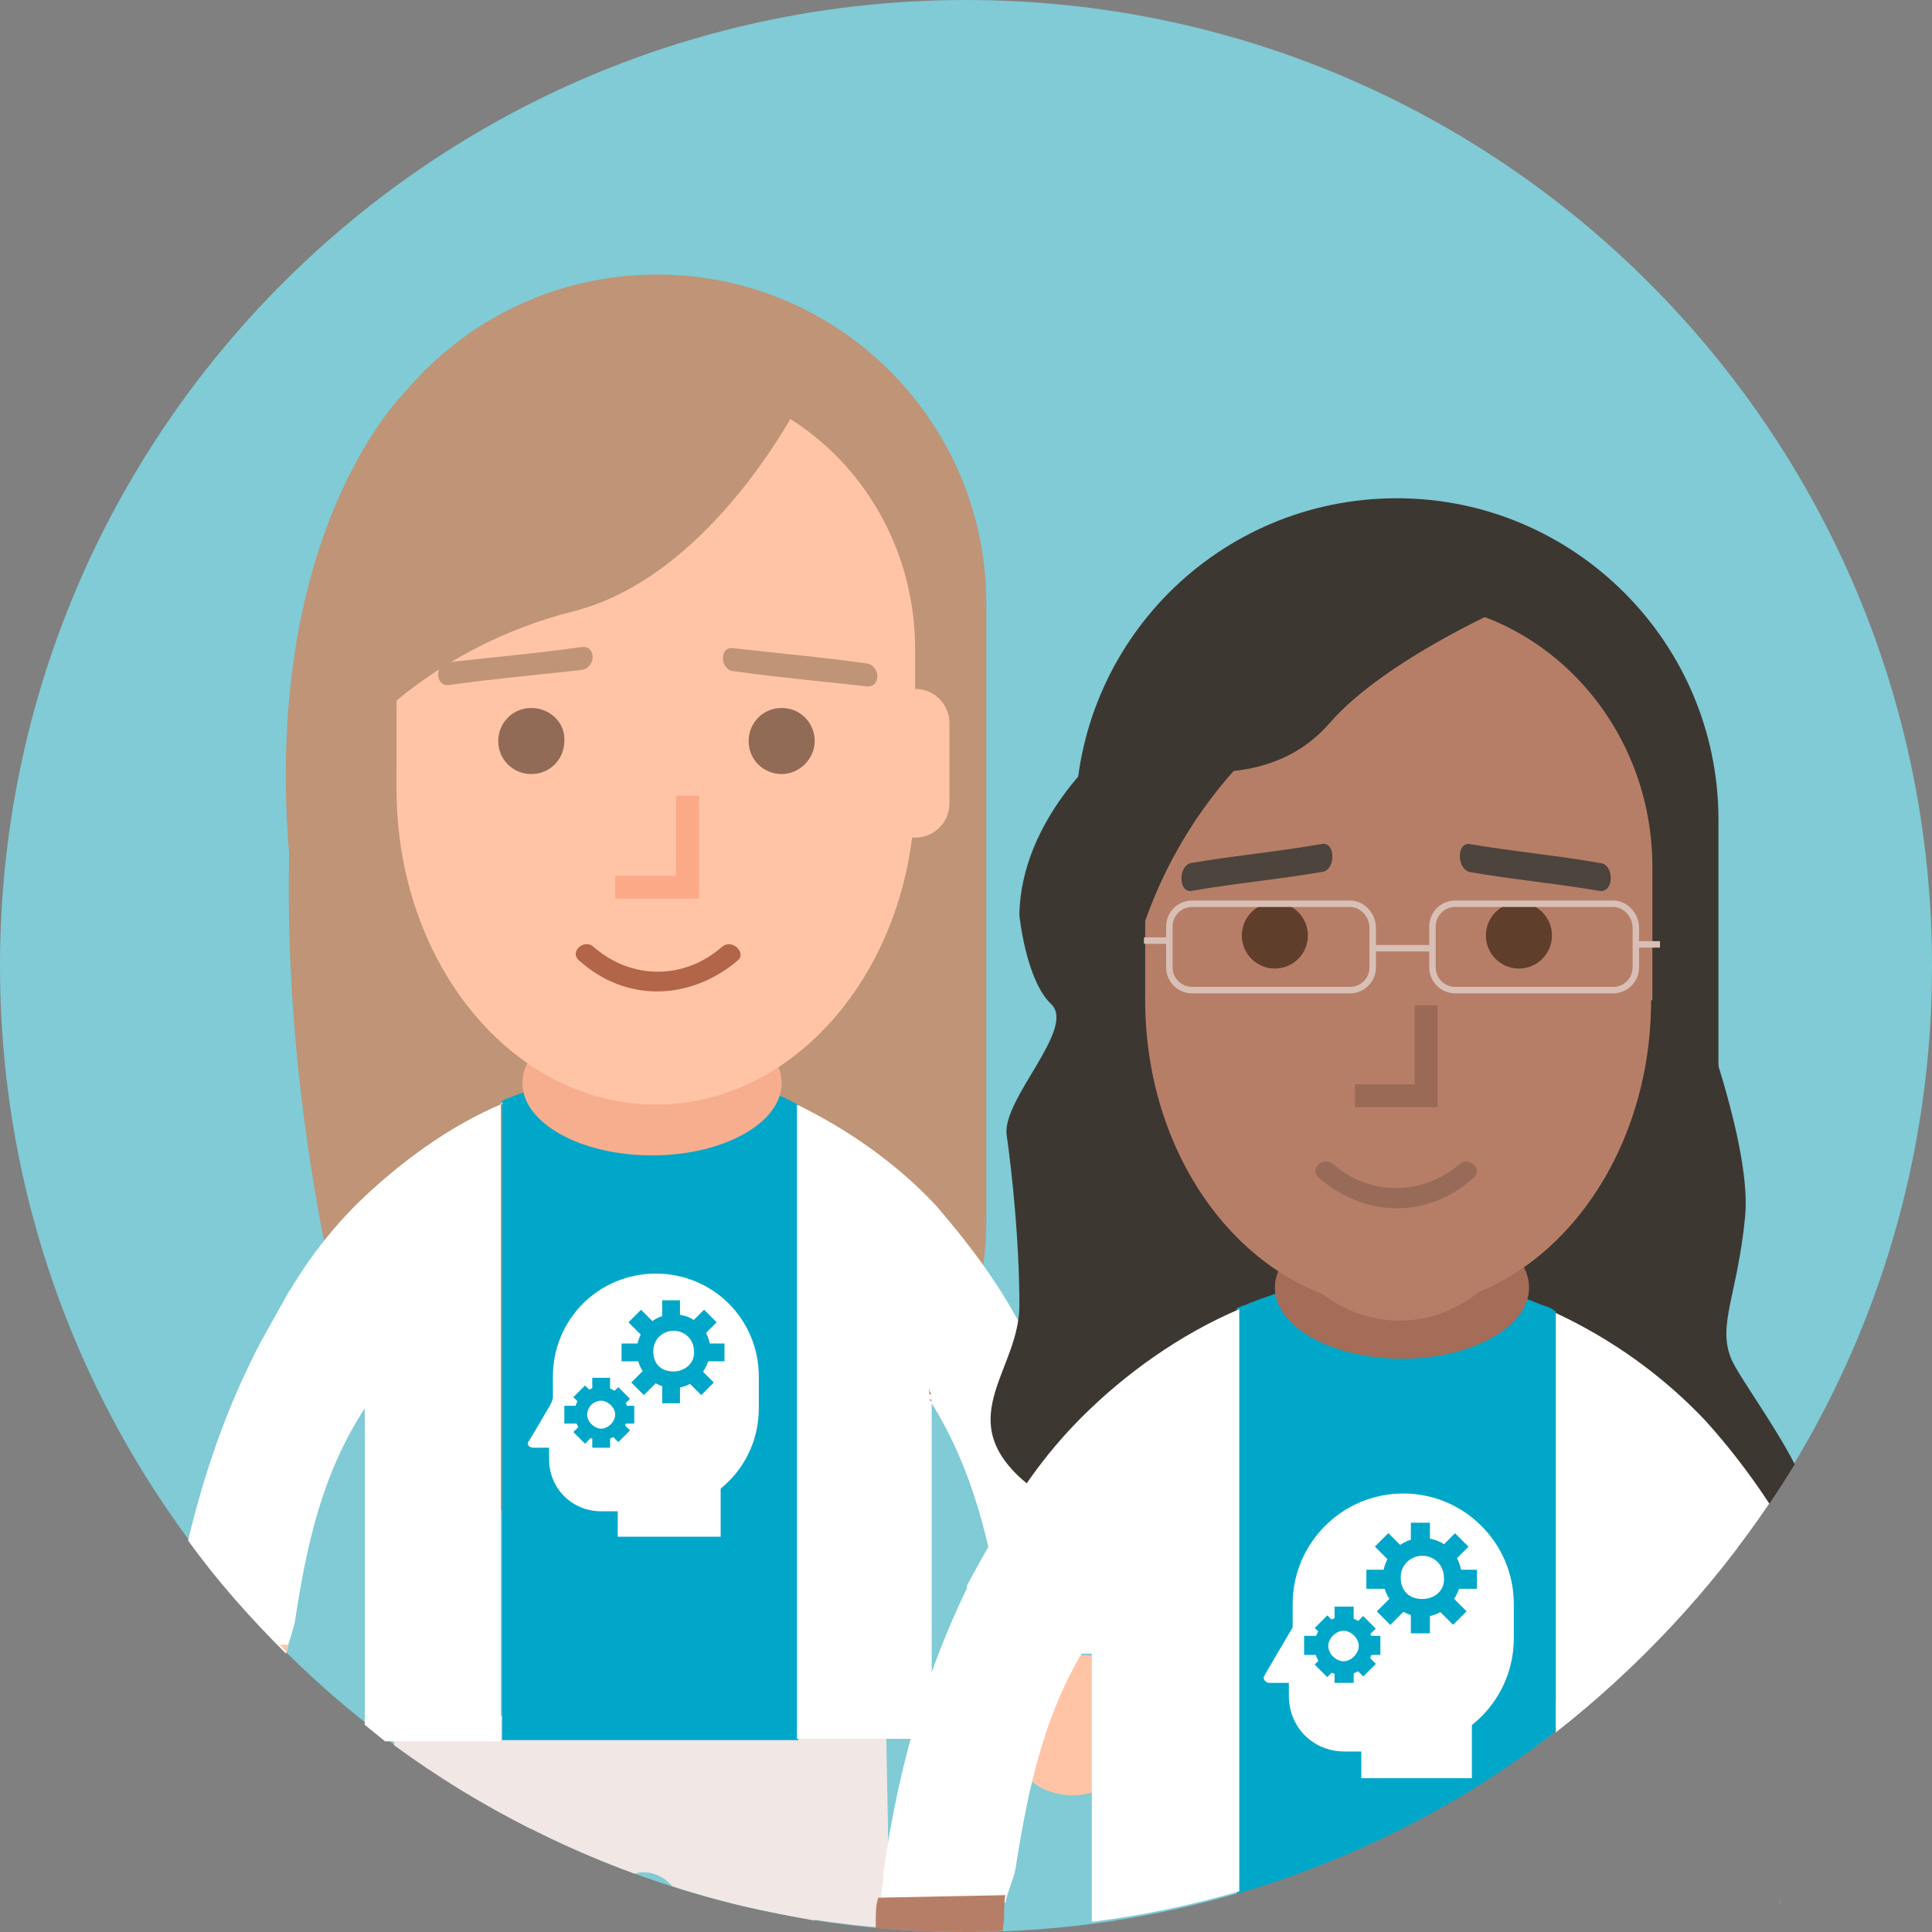 <svg width="300" height="300" viewBox="0 0 300 300" fill="none" xmlns="http://www.w3.org/2000/svg">
<rect x="0" y="0" width="300" height="300" fill="#808080" stroke="none"/>
<g clip-path="url(#clip0_545_3797)">
<path d="M150 300C232.843 300 300 232.843 300 150C300 67.157 232.843 0 150 0C67.157 0 0 67.157 0 150C0 232.843 67.157 300 150 300Z" fill="#80CBD5"/>
<path d="M102.036 42.632C73.813 42.632 50.918 65.527 50.918 93.75V189.474C50.918 217.698 73.813 240.592 102.036 240.592C130.26 240.79 153.155 217.698 153.155 189.474V93.75C153.155 65.527 130.26 42.632 102.036 42.632Z" fill="#BF9477"/>
<path d="M53.879 208.816L52.892 79.737C52.892 79.934 34.142 129.079 53.879 208.816Z" fill="#BF9477"/>
<mask id="mask0_545_3797" style="mask-type:alpha" maskUnits="userSpaceOnUse" x="-1223" y="-127" width="2863" height="562">
<path fill-rule="evenodd" clip-rule="evenodd" d="M-1222.3 434.408H1639.93V-126.118H-1222.3V434.408Z" fill="white"/>
</mask>
<g mask="url(#mask0_545_3797)">
<path fill-rule="evenodd" clip-rule="evenodd" d="M122.563 266.447H69.668V276.71C78.747 282.434 88.221 287.171 98.484 290.921C98.879 290.921 99.273 290.724 99.668 290.724H99.865C101.642 290.724 103.221 291.513 104.405 292.895C111.51 295.263 118.813 296.842 126.51 298.224V266.447H122.563Z" fill="#F1E7E4"/>
</g>
<mask id="mask1_545_3797" style="mask-type:alpha" maskUnits="userSpaceOnUse" x="-1223" y="-127" width="2863" height="562">
<path fill-rule="evenodd" clip-rule="evenodd" d="M-1222.3 434.408H1639.93V-126.118H-1222.3V434.408Z" fill="white"/>
</mask>
<g mask="url(#mask1_545_3797)">
<path fill-rule="evenodd" clip-rule="evenodd" d="M138.154 298.224L137.561 266.447H113.285V295.46C121.377 297.434 129.667 298.816 138.154 299.408V298.816V298.224Z" fill="#F1E7E4"/>
</g>
<mask id="mask2_545_3797" style="mask-type:alpha" maskUnits="userSpaceOnUse" x="-1223" y="-127" width="2863" height="562">
<path fill-rule="evenodd" clip-rule="evenodd" d="M-1222.3 434.408H1639.93V-126.118H-1222.3V434.408Z" fill="white"/>
</mask>
<g mask="url(#mask2_545_3797)">
<path fill-rule="evenodd" clip-rule="evenodd" d="M61.184 266.447V270.987C67.894 275.921 74.999 280.263 82.499 284.013V266.447H61.184Z" fill="#F1E7E4"/>
</g>
<mask id="mask3_545_3797" style="mask-type:alpha" maskUnits="userSpaceOnUse" x="-1223" y="-127" width="2863" height="562">
<path fill-rule="evenodd" clip-rule="evenodd" d="M-1222.3 434.408H1639.93V-126.118H-1222.3V434.408Z" fill="white"/>
</mask>
<g mask="url(#mask3_545_3797)">
<path fill-rule="evenodd" clip-rule="evenodd" d="M100.062 163.816C100.26 163.816 100.457 163.816 100.655 164.014C100.26 163.619 100.062 163.619 100.062 163.816Z" fill="#B16871"/>
</g>
<mask id="mask4_545_3797" style="mask-type:alpha" maskUnits="userSpaceOnUse" x="-1223" y="-127" width="2863" height="562">
<path fill-rule="evenodd" clip-rule="evenodd" d="M-1222.3 434.408H1639.93V-126.118H-1222.3V434.408Z" fill="white"/>
</mask>
<g mask="url(#mask4_545_3797)">
<path fill-rule="evenodd" clip-rule="evenodd" d="M100.062 169.54C100.26 169.343 100.457 169.343 100.655 169.343C100.655 169.343 100.457 169.343 100.062 169.54Z" fill="#B16871"/>
</g>
<mask id="mask5_545_3797" style="mask-type:alpha" maskUnits="userSpaceOnUse" x="-1223" y="-127" width="2863" height="562">
<path fill-rule="evenodd" clip-rule="evenodd" d="M-1222.3 434.408H1639.93V-126.118H-1222.3V434.408Z" fill="white"/>
</mask>
<g mask="url(#mask5_545_3797)">
<path fill-rule="evenodd" clip-rule="evenodd" d="M100.062 164.014C100.26 163.816 100.457 163.816 100.655 163.816C100.655 163.619 100.457 163.619 100.062 164.014Z" fill="#B16871"/>
</g>
<mask id="mask6_545_3797" style="mask-type:alpha" maskUnits="userSpaceOnUse" x="-1223" y="-127" width="2863" height="562">
<path fill-rule="evenodd" clip-rule="evenodd" d="M-1222.3 434.408H1639.93V-126.118H-1222.3V434.408Z" fill="white"/>
</mask>
<g mask="url(#mask6_545_3797)">
<path fill-rule="evenodd" clip-rule="evenodd" d="M121.974 170.527C120.198 169.737 118.421 169.145 115.856 168.356C111.908 166.974 108.75 167.961 106.579 171.119H94.343C92.566 167.961 89.408 166.974 85.066 168.356C82.895 169.145 80.724 169.737 78.948 170.527C78.553 170.527 78.158 170.921 77.961 170.921V270.198H123.948V171.513C123.356 171.316 122.764 170.921 121.974 170.527Z" fill="#00A7C9"/>
</g>
<mask id="mask7_545_3797" style="mask-type:alpha" maskUnits="userSpaceOnUse" x="-1223" y="-127" width="2863" height="562">
<path fill-rule="evenodd" clip-rule="evenodd" d="M-1222.3 434.408H1639.93V-126.118H-1222.3V434.408Z" fill="white"/>
</mask>
<g mask="url(#mask7_545_3797)">
<path fill-rule="evenodd" clip-rule="evenodd" d="M158.684 205.855H157.895L158.289 205.461C154.737 198.75 150.197 192.829 145.263 187.105C139.342 180.79 131.842 175.461 123.75 171.513V270H144.671V217.895C144.474 217.697 144.474 217.5 144.276 217.303V216.513V215.132C144.276 215.526 144.276 216.118 144.671 216.513H144.276V217.303H144.671V217.895C151.184 228.355 153.947 240.197 155.526 251.842C155.921 253.224 155.921 255 156.316 256.776H174.276C174.276 255.395 173.882 254.013 173.882 252.632C171.711 236.645 166.776 220.066 158.684 205.855Z" fill="white"/>
</g>
<mask id="mask8_545_3797" style="mask-type:alpha" maskUnits="userSpaceOnUse" x="-1223" y="-127" width="2863" height="562">
<path fill-rule="evenodd" clip-rule="evenodd" d="M-1222.3 434.408H1639.93V-126.118H-1222.3V434.408Z" fill="white"/>
</mask>
<g mask="url(#mask8_545_3797)">
<path fill-rule="evenodd" clip-rule="evenodd" d="M144.273 217.5C144.471 217.698 144.471 217.895 144.668 218.093V217.5H144.273Z" fill="white"/>
</g>
<mask id="mask9_545_3797" style="mask-type:alpha" maskUnits="userSpaceOnUse" x="-1223" y="-127" width="2863" height="562">
<path fill-rule="evenodd" clip-rule="evenodd" d="M-1222.3 434.408H1639.93V-126.118H-1222.3V434.408Z" fill="white"/>
</mask>
<g mask="url(#mask9_545_3797)">
<path fill-rule="evenodd" clip-rule="evenodd" d="M78.154 171.316C69.668 174.869 61.97 180.593 55.457 186.908C50.128 192.237 45.589 198.553 42.431 205.264L42.825 205.658H42.036C36.115 215.922 31.97 227.566 29.207 239.211C33.746 245.527 38.878 251.251 44.404 256.777C44.799 255.001 45.391 253.619 45.786 251.843C47.562 240.198 49.931 228.948 56.641 218.685V267.83C57.628 268.619 58.812 269.606 59.799 270.395H77.76V171.316H78.154Z" fill="white"/>
</g>
<mask id="mask10_545_3797" style="mask-type:alpha" maskUnits="userSpaceOnUse" x="-1223" y="-127" width="2863" height="562">
<path fill-rule="evenodd" clip-rule="evenodd" d="M-1222.3 434.408H1639.93V-126.118H-1222.3V434.408Z" fill="white"/>
</mask>
<g mask="url(#mask10_545_3797)">
<path fill-rule="evenodd" clip-rule="evenodd" d="M43.422 255.395C43.817 255.789 44.211 256.184 44.606 256.579C44.606 256.184 44.803 255.789 44.803 255.395H43.422Z" fill="#FFC4A6"/>
</g>
<mask id="mask11_545_3797" style="mask-type:alpha" maskUnits="userSpaceOnUse" x="-1223" y="-127" width="2863" height="562">
<path fill-rule="evenodd" clip-rule="evenodd" d="M-1222.3 434.408H1639.93V-126.118H-1222.3V434.408Z" fill="white"/>
</mask>
<g mask="url(#mask11_545_3797)">
<path fill-rule="evenodd" clip-rule="evenodd" d="M89.801 212.961C89.407 212.171 88.815 212.171 88.42 212.961C88.025 213.75 82.499 223.224 82.104 223.816C81.709 224.211 82.104 224.803 82.894 224.803H95.525C96.315 224.803 96.512 224.013 96.315 223.816C95.92 223.224 90.196 213.553 89.801 212.961Z" fill="white"/>
</g>
<mask id="mask12_545_3797" style="mask-type:alpha" maskUnits="userSpaceOnUse" x="-1223" y="-127" width="2863" height="562">
<path fill-rule="evenodd" clip-rule="evenodd" d="M-1222.3 434.408H1639.93V-126.118H-1222.3V434.408Z" fill="white"/>
</mask>
<g mask="url(#mask12_545_3797)">
<path fill-rule="evenodd" clip-rule="evenodd" d="M101.842 197.764C92.961 197.764 85.856 204.869 85.856 213.751V218.685C85.856 227.566 92.961 234.672 101.842 234.672C110.724 234.672 117.829 227.566 117.829 218.685V213.751C117.829 204.869 110.724 197.764 101.842 197.764Z" fill="white"/>
</g>
<mask id="mask13_545_3797" style="mask-type:alpha" maskUnits="userSpaceOnUse" x="-1223" y="-127" width="2863" height="562">
<path fill-rule="evenodd" clip-rule="evenodd" d="M-1222.3 434.408H1639.93V-126.118H-1222.3V434.408Z" fill="white"/>
</mask>
<g mask="url(#mask13_545_3797)">
<path fill-rule="evenodd" clip-rule="evenodd" d="M107.762 220.263C107.762 215.724 104.209 212.171 99.67 212.171H93.354C88.814 212.171 85.262 215.724 85.262 220.263V226.579C85.262 231.119 88.814 234.671 93.354 234.671H99.67C104.209 234.671 107.762 231.119 107.762 226.579V220.263Z" fill="white"/>
</g>
<mask id="mask14_545_3797" style="mask-type:alpha" maskUnits="userSpaceOnUse" x="-1223" y="-127" width="2863" height="562">
<path fill-rule="evenodd" clip-rule="evenodd" d="M-1222.3 434.408H1639.93V-126.118H-1222.3V434.408Z" fill="white"/>
</mask>
<g mask="url(#mask14_545_3797)">
<path d="M111.905 230.132H95.918V238.619H111.905V230.132Z" fill="white"/>
</g>
<mask id="mask15_545_3797" style="mask-type:alpha" maskUnits="userSpaceOnUse" x="-1223" y="-127" width="2863" height="562">
<path fill-rule="evenodd" clip-rule="evenodd" d="M-1222.3 434.408H1639.93V-126.118H-1222.3V434.408Z" fill="white"/>
</mask>
<g mask="url(#mask15_545_3797)">
<path d="M90.846 215.137L89.031 216.951L96.008 223.931L97.823 222.117L90.846 215.137Z" fill="#00A7C9"/>
</g>
<mask id="mask16_545_3797" style="mask-type:alpha" maskUnits="userSpaceOnUse" x="-1223" y="-127" width="2863" height="562">
<path fill-rule="evenodd" clip-rule="evenodd" d="M-1222.3 434.408H1639.93V-126.118H-1222.3V434.408Z" fill="white"/>
</mask>
<g mask="url(#mask16_545_3797)">
<path d="M96.009 215.391L89.031 222.369L90.846 224.183L97.823 217.205L96.009 215.391Z" fill="#00A7C9"/>
</g>
<mask id="mask17_545_3797" style="mask-type:alpha" maskUnits="userSpaceOnUse" x="-1223" y="-127" width="2863" height="562">
<path fill-rule="evenodd" clip-rule="evenodd" d="M-1222.3 434.408H1639.93V-126.118H-1222.3V434.408Z" fill="white"/>
</mask>
<g mask="url(#mask17_545_3797)">
<path d="M98.484 218.29H87.629V221.053H98.484V218.29Z" fill="#00A7C9"/>
</g>
<mask id="mask18_545_3797" style="mask-type:alpha" maskUnits="userSpaceOnUse" x="-1223" y="-127" width="2863" height="562">
<path fill-rule="evenodd" clip-rule="evenodd" d="M-1222.3 434.408H1639.93V-126.118H-1222.3V434.408Z" fill="white"/>
</mask>
<g mask="url(#mask18_545_3797)">
<path d="M94.732 213.947H91.969V224.803H94.732V213.947Z" fill="#00A7C9"/>
</g>
<mask id="mask19_545_3797" style="mask-type:alpha" maskUnits="userSpaceOnUse" x="-1223" y="-127" width="2863" height="562">
<path fill-rule="evenodd" clip-rule="evenodd" d="M-1222.3 434.408H1639.93V-126.118H-1222.3V434.408Z" fill="white"/>
</mask>
<g mask="url(#mask19_545_3797)">
<path fill-rule="evenodd" clip-rule="evenodd" d="M93.353 216.514C91.577 216.514 90.195 217.895 90.195 219.672C90.195 221.448 91.577 222.829 93.353 222.829C95.129 222.829 96.511 221.448 96.511 219.672C96.511 217.895 95.129 216.514 93.353 216.514Z" fill="white"/>
</g>
<mask id="mask20_545_3797" style="mask-type:alpha" maskUnits="userSpaceOnUse" x="-1223" y="-127" width="2863" height="562">
<path fill-rule="evenodd" clip-rule="evenodd" d="M-1222.3 434.408H1639.93V-126.118H-1222.3V434.408Z" fill="white"/>
</mask>
<g mask="url(#mask20_545_3797)">
<path fill-rule="evenodd" clip-rule="evenodd" d="M93.352 215.329C91.181 215.329 89.207 217.105 89.207 219.474C89.207 221.645 90.983 223.619 93.352 223.619C95.523 223.619 97.496 221.842 97.496 219.474C97.694 217.5 95.523 215.329 93.352 215.329ZM93.352 221.842C92.365 221.842 91.181 220.855 91.181 219.671C91.181 218.487 92.168 217.5 93.352 217.5C94.339 217.5 95.523 218.487 95.523 219.671C95.523 220.855 94.339 221.842 93.352 221.842Z" fill="#00A7C9"/>
</g>
<mask id="mask21_545_3797" style="mask-type:alpha" maskUnits="userSpaceOnUse" x="-1223" y="-127" width="2863" height="562">
<path fill-rule="evenodd" clip-rule="evenodd" d="M-1222.3 434.408H1639.93V-126.118H-1222.3V434.408Z" fill="white"/>
</mask>
<g mask="url(#mask21_545_3797)">
<path d="M109.328 203.371L98.023 214.675L99.977 216.629L111.282 205.324L109.328 203.371Z" fill="#00A7C9"/>
</g>
<mask id="mask22_545_3797" style="mask-type:alpha" maskUnits="userSpaceOnUse" x="-1223" y="-127" width="2863" height="562">
<path fill-rule="evenodd" clip-rule="evenodd" d="M-1222.3 434.408H1639.93V-126.118H-1222.3V434.408Z" fill="white"/>
</mask>
<g mask="url(#mask22_545_3797)">
<path d="M99.54 203.375L97.586 205.329L108.89 216.633L110.844 214.679L99.54 203.375Z" fill="#00A7C9"/>
</g>
<mask id="mask23_545_3797" style="mask-type:alpha" maskUnits="userSpaceOnUse" x="-1223" y="-127" width="2863" height="562">
<path fill-rule="evenodd" clip-rule="evenodd" d="M-1222.3 434.408H1639.93V-126.118H-1222.3V434.408Z" fill="white"/>
</mask>
<g mask="url(#mask23_545_3797)">
<path d="M105.587 201.908H102.824V217.895H105.587V201.908Z" fill="#00A7C9"/>
</g>
<mask id="mask24_545_3797" style="mask-type:alpha" maskUnits="userSpaceOnUse" x="-1223" y="-127" width="2863" height="562">
<path fill-rule="evenodd" clip-rule="evenodd" d="M-1222.3 434.408H1639.93V-126.118H-1222.3V434.408Z" fill="white"/>
</mask>
<g mask="url(#mask24_545_3797)">
<path d="M112.499 208.619H96.512V211.382H112.499V208.619Z" fill="#00A7C9"/>
</g>
<mask id="mask25_545_3797" style="mask-type:alpha" maskUnits="userSpaceOnUse" x="-1223" y="-127" width="2863" height="562">
<path fill-rule="evenodd" clip-rule="evenodd" d="M-1222.3 434.408H1639.93V-126.118H-1222.3V434.408Z" fill="white"/>
</mask>
<g mask="url(#mask25_545_3797)">
<path fill-rule="evenodd" clip-rule="evenodd" d="M104.602 205.461C102.233 205.461 100.457 207.435 100.457 209.606C100.457 211.974 102.431 213.75 104.602 213.75C106.97 213.75 108.746 211.777 108.746 209.606C108.944 207.435 106.97 205.461 104.602 205.461Z" fill="white"/>
</g>
<mask id="mask26_545_3797" style="mask-type:alpha" maskUnits="userSpaceOnUse" x="-1223" y="-127" width="2863" height="562">
<path fill-rule="evenodd" clip-rule="evenodd" d="M-1222.3 434.408H1639.93V-126.118H-1222.3V434.408Z" fill="white"/>
</mask>
<g mask="url(#mask26_545_3797)">
<path fill-rule="evenodd" clip-rule="evenodd" d="M104.603 204.079C101.445 204.079 98.879 206.645 98.879 209.803C98.879 212.961 101.445 215.526 104.603 215.526C107.76 215.526 109.932 212.961 110.326 209.803C110.326 206.645 107.958 204.079 104.603 204.079ZM104.603 212.961C102.826 212.961 101.445 211.974 101.445 209.803C101.445 208.026 102.826 206.645 104.603 206.645C106.379 206.645 107.76 208.026 107.76 209.803C107.958 211.579 106.379 212.961 104.603 212.961Z" fill="#00A7C9"/>
</g>
<mask id="mask27_545_3797" style="mask-type:alpha" maskUnits="userSpaceOnUse" x="-1223" y="-127" width="2863" height="562">
<path fill-rule="evenodd" clip-rule="evenodd" d="M-1222.3 434.408H1639.93V-126.118H-1222.3V434.408Z" fill="white"/>
</mask>
<g mask="url(#mask27_545_3797)">
<path fill-rule="evenodd" clip-rule="evenodd" d="M44.997 205.461V200.329C44.997 200.329 40.062 209.013 39.273 210.79C38.286 212.763 46.576 214.737 46.576 214.737L44.997 205.461Z" fill="white"/>
</g>
<mask id="mask28_545_3797" style="mask-type:alpha" maskUnits="userSpaceOnUse" x="-1223" y="-127" width="2863" height="562">
<path fill-rule="evenodd" clip-rule="evenodd" d="M-1222.3 434.408H1639.93V-126.118H-1222.3V434.408Z" fill="white"/>
</mask>
<g mask="url(#mask28_545_3797)">
<path fill-rule="evenodd" clip-rule="evenodd" d="M157.693 204.474L155.917 205.856L154.141 211.777C154.141 211.777 162.233 212.961 160.456 209.408C158.877 205.856 157.693 204.474 157.693 204.474Z" fill="white"/>
<path d="M101.245 179.408C112.363 179.408 121.376 174.371 121.376 168.158C121.376 161.945 112.363 156.908 101.245 156.908C90.126 156.908 81.113 161.945 81.113 168.158C81.113 174.371 90.126 179.408 101.245 179.408Z" fill="#F6AE8E"/>
<path d="M101.841 59.013C79.539 59.013 61.578 77.763 61.578 100.855V122.566H142.104V100.855C142.104 77.763 124.144 59.013 101.841 59.013Z" fill="#FFC4A6"/>
<path d="M101.841 171.513C124.078 171.513 142.104 149.599 142.104 122.566C142.104 95.533 124.078 73.619 101.841 73.619C79.605 73.619 61.578 95.533 61.578 122.566C61.578 149.599 79.605 171.513 101.841 171.513Z" fill="#FFC4A6"/>
<g opacity="0.9">
<g opacity="0.9">
<path opacity="0.9" d="M82.499 109.935C79.538 109.935 77.367 112.303 77.367 115.066C77.367 118.027 79.736 120.198 82.499 120.198C85.459 120.198 87.63 117.829 87.63 115.066C87.828 112.303 85.459 109.935 82.499 109.935Z" fill="#6B4C3B"/>
</g>
</g>
<path d="M90.391 100.461C83.483 101.448 76.575 102.04 69.667 102.829C67.496 103.027 67.496 106.579 69.667 106.382C76.575 105.395 83.483 104.803 90.391 104.014C92.562 103.619 92.562 100.264 90.391 100.461Z" fill="#BF9477"/>
<g opacity="0.9">
<g opacity="0.9">
<path opacity="0.9" d="M121.378 109.935C118.417 109.935 116.246 112.303 116.246 115.066C116.246 118.027 118.615 120.198 121.378 120.198C124.141 120.198 126.509 117.829 126.509 115.066C126.509 112.303 124.338 109.935 121.378 109.935Z" fill="#6B4C3B"/>
</g>
</g>
<path d="M134.606 103.026C127.698 102.04 120.79 101.447 113.882 100.658C111.711 100.263 111.711 104.013 113.882 104.211C120.79 105.197 127.698 105.79 134.606 106.579C136.777 106.776 136.777 103.421 134.606 103.026Z" fill="#BF9477"/>
<path d="M112.105 147.04C106.184 152.171 98.092 152.171 92.171 147.04C90.789 145.658 88.223 147.829 90 149.211C97.302 155.724 107.171 155.329 114.473 149.211C116.052 148.026 113.684 145.658 112.105 147.04Z" fill="#B26549"/>
<path d="M104.997 135.987H95.523V139.54H108.55V123.553H104.997V135.987Z" fill="#FCA988"/>
<path d="M46.38 145.066L73.617 59.013L63.156 60.592C63.156 60.592 37.103 85.263 46.38 145.066Z" fill="#BF9477"/>
<path d="M142.102 106.974C139.142 106.974 136.773 109.343 136.773 112.303V124.737C136.773 127.698 139.142 130.066 142.102 130.066C145.063 130.066 147.431 127.698 147.431 124.737V112.303C147.431 109.343 145.063 106.974 142.102 106.974Z" fill="#FFC4A6"/>
<path d="M80.327 64.934L61.775 80.527L55.656 114.474C55.656 114.474 67.104 100.461 89.011 94.934C110.919 89.408 124.538 61.777 124.538 61.777L98.88 50.132L80.327 64.934Z" fill="#BF9477"/>
<path d="M65.724 65.921C65.724 65.921 52.303 124.342 60.395 96.316C68.487 68.29 96.711 68.684 96.711 68.684L88.027 55.658L65.724 65.921Z" fill="#BF9477"/>
</g>
<mask id="mask29_545_3797" style="mask-type:alpha" maskUnits="userSpaceOnUse" x="-1440" y="-125" width="2864" height="561">
<path fill-rule="evenodd" clip-rule="evenodd" d="M1423.22 435.79H-1439.02V-124.736H1423.22V435.79Z" fill="white"/>
</mask>
<g mask="url(#mask29_545_3797)">
<path fill-rule="evenodd" clip-rule="evenodd" d="M174.469 257.171L156.113 256.776C156.508 257.763 156.508 258.947 156.508 259.934C156.903 263.487 156.903 266.645 157.297 270.197C157.297 281.447 175.653 281.842 175.258 270.197C175.653 267.434 175.258 263.882 174.863 260.724C174.863 259.342 174.863 258.158 174.469 257.171Z" fill="#FFC4A6"/>
</g>
<path d="M268.815 210.987C266.644 205.658 269.802 201.119 270.986 188.882C272.17 176.645 261.513 150.395 261.513 150.395L237.434 243.356C237.434 243.356 256.776 241.777 269.802 240.395C272.96 236.25 275.92 231.908 278.684 227.369C275.328 220.856 269.999 213.75 268.815 210.987Z" fill="#3D3732"/>
<path d="M158.29 142.105C158.29 142.105 159.277 152.171 163.224 155.921C167.172 159.671 155.527 170.724 156.316 176.25C157.106 181.776 158.29 192.632 158.29 202.697C158.29 212.566 148.224 219.868 158.29 229.342C168.356 238.816 187.501 231.711 187.501 231.711L171.711 116.25C171.711 116.25 158.487 127.105 158.29 142.105Z" fill="#3D3732"/>
<path d="M216.907 77.369C189.275 77.369 166.973 99.671 166.973 127.303V220.658C166.973 248.29 189.275 270.592 216.907 270.592C244.538 270.592 266.841 248.29 266.841 220.658V127.303C266.841 99.671 244.341 77.369 216.907 77.369Z" fill="#3D3732"/>
<mask id="mask30_545_3797" style="mask-type:alpha" maskUnits="userSpaceOnUse" x="-1212" y="-118" width="3090" height="606">
<path fill-rule="evenodd" clip-rule="evenodd" d="M-1211.25 487.5H1877.96V-117.434H-1211.25V487.5Z" fill="white"/>
</mask>
<g mask="url(#mask30_545_3797)">
<path fill-rule="evenodd" clip-rule="evenodd" d="M215.922 195.197C216.119 195.197 216.514 195.197 216.711 195.395C216.119 195.197 215.922 195.197 215.922 195.197Z" fill="#B16871"/>
</g>
<mask id="mask31_545_3797" style="mask-type:alpha" maskUnits="userSpaceOnUse" x="-1212" y="-118" width="3090" height="606">
<path fill-rule="evenodd" clip-rule="evenodd" d="M-1211.25 487.5H1877.96V-117.434H-1211.25V487.5Z" fill="white"/>
</mask>
<g mask="url(#mask31_545_3797)">
<path fill-rule="evenodd" clip-rule="evenodd" d="M215.922 201.513C216.119 201.316 216.514 201.316 216.711 201.316C216.514 201.316 216.514 201.316 215.922 201.513Z" fill="#B16871"/>
</g>
<mask id="mask32_545_3797" style="mask-type:alpha" maskUnits="userSpaceOnUse" x="-1212" y="-118" width="3090" height="606">
<path fill-rule="evenodd" clip-rule="evenodd" d="M-1211.25 487.5H1877.96V-117.434H-1211.25V487.5Z" fill="white"/>
</mask>
<g mask="url(#mask32_545_3797)">
<path fill-rule="evenodd" clip-rule="evenodd" d="M215.922 195.395C216.119 195.197 216.514 195.197 216.711 195.197C216.514 195.197 216.514 195.197 215.922 195.395Z" fill="#B16871"/>
</g>
<mask id="mask33_545_3797" style="mask-type:alpha" maskUnits="userSpaceOnUse" x="-1212" y="-118" width="3090" height="606">
<path fill-rule="evenodd" clip-rule="evenodd" d="M-1211.25 487.5H1877.96V-117.434H-1211.25V487.5Z" fill="white"/>
</mask>
<g mask="url(#mask33_545_3797)">
<path fill-rule="evenodd" clip-rule="evenodd" d="M276.316 295.658H276.514C276.514 295.264 276.316 294.869 276.316 294.474V295.658Z" fill="#B77E67"/>
</g>
<mask id="mask34_545_3797" style="mask-type:alpha" maskUnits="userSpaceOnUse" x="-1212" y="-118" width="3090" height="606">
<path fill-rule="evenodd" clip-rule="evenodd" d="M-1211.25 487.5H1877.96V-117.434H-1211.25V487.5Z" fill="white"/>
</mask>
<g mask="url(#mask34_545_3797)">
<path fill-rule="evenodd" clip-rule="evenodd" d="M239.605 202.698C237.631 201.908 235.657 201.119 233.092 200.329C228.75 198.75 225.394 199.935 223.026 203.29H209.802C207.829 199.935 204.473 198.75 199.736 200.329C197.368 201.119 195 201.908 193.223 202.698C192.829 202.698 192.434 203.093 192.039 203.093V294.079C210.197 288.75 226.973 280.264 241.579 268.816V203.685C241.184 203.29 240.394 202.895 239.605 202.698Z" fill="#00A7C9"/>
</g>
<mask id="mask35_545_3797" style="mask-type:alpha" maskUnits="userSpaceOnUse" x="-1212" y="-118" width="3090" height="606">
<path fill-rule="evenodd" clip-rule="evenodd" d="M-1211.25 487.5H1877.96V-117.434H-1211.25V487.5Z" fill="white"/>
</mask>
<g mask="url(#mask35_545_3797)">
<path fill-rule="evenodd" clip-rule="evenodd" d="M274.74 233.487C271.779 228.947 268.424 224.605 264.872 220.658C258.358 213.75 250.464 208.026 241.582 203.881V269.013C254.411 258.947 265.661 246.908 274.74 233.487Z" fill="white"/>
</g>
<mask id="mask36_545_3797" style="mask-type:alpha" maskUnits="userSpaceOnUse" x="-1212" y="-118" width="3090" height="606">
<path fill-rule="evenodd" clip-rule="evenodd" d="M-1211.25 487.5H1877.96V-117.434H-1211.25V487.5Z" fill="white"/>
</mask>
<g mask="url(#mask36_545_3797)">
<path fill-rule="evenodd" clip-rule="evenodd" d="M167.962 220.066C162.238 225.79 157.304 232.697 153.948 239.803L154.343 240.197H153.554C144.869 255.395 139.54 273.355 137.172 290.921C137.172 292.5 136.777 293.882 136.777 295.461H156.119C156.514 293.487 157.304 292.105 157.698 290.132C159.672 277.5 162.238 265.263 169.541 254.211V298.421C177.435 297.434 184.935 295.855 192.435 293.684V203.29C183.159 207.237 174.672 213.355 167.962 220.066Z" fill="white"/>
</g>
<mask id="mask37_545_3797" style="mask-type:alpha" maskUnits="userSpaceOnUse" x="-1212" y="-118" width="3090" height="606">
<path fill-rule="evenodd" clip-rule="evenodd" d="M-1211.25 487.5H1877.96V-117.434H-1211.25V487.5Z" fill="white"/>
</mask>
<g mask="url(#mask37_545_3797)">
<path fill-rule="evenodd" clip-rule="evenodd" d="M156.12 294.276L136.383 294.671C135.988 295.855 135.988 297.04 135.988 298.421C135.988 298.816 135.988 299.013 135.988 299.408C140.725 299.803 145.265 300 150.001 300C151.975 300 153.751 300 155.725 299.803C155.725 299.013 155.922 298.421 155.922 297.632C155.922 296.447 155.922 295.263 156.12 294.276Z" fill="#B77E67"/>
</g>
<mask id="mask38_545_3797" style="mask-type:alpha" maskUnits="userSpaceOnUse" x="-1212" y="-118" width="3090" height="606">
<path fill-rule="evenodd" clip-rule="evenodd" d="M-1211.25 487.5H1877.96V-117.434H-1211.25V487.5Z" fill="white"/>
</mask>
<g mask="url(#mask38_545_3797)">
<path fill-rule="evenodd" clip-rule="evenodd" d="M204.868 248.289C204.474 247.5 203.684 247.5 203.289 248.289C202.895 249.079 196.776 259.342 196.381 260.131C195.987 260.526 196.381 261.316 197.171 261.316H210.987C211.776 261.316 212.171 260.526 211.776 260.131C211.381 259.342 205.263 249.079 204.868 248.289Z" fill="white"/>
</g>
<mask id="mask39_545_3797" style="mask-type:alpha" maskUnits="userSpaceOnUse" x="-1212" y="-118" width="3090" height="606">
<path fill-rule="evenodd" clip-rule="evenodd" d="M-1211.25 487.5H1877.96V-117.434H-1211.25V487.5Z" fill="white"/>
</mask>
<g mask="url(#mask39_545_3797)">
<path fill-rule="evenodd" clip-rule="evenodd" d="M217.894 231.908C208.42 231.908 200.723 239.606 200.723 249.079V254.408C200.723 263.882 208.42 271.579 217.894 271.579C227.367 271.579 235.065 263.882 235.065 254.408V249.079C235.065 239.606 227.367 231.908 217.894 231.908Z" fill="white"/>
</g>
<mask id="mask40_545_3797" style="mask-type:alpha" maskUnits="userSpaceOnUse" x="-1212" y="-118" width="3090" height="606">
<path fill-rule="evenodd" clip-rule="evenodd" d="M-1211.25 487.5H1877.96V-117.434H-1211.25V487.5Z" fill="white"/>
</mask>
<g mask="url(#mask40_545_3797)">
<path fill-rule="evenodd" clip-rule="evenodd" d="M224.409 256.381C224.409 251.447 220.659 247.697 215.725 247.697H208.817C203.883 247.697 200.133 251.447 200.133 256.381V263.289C200.133 268.224 203.883 271.974 208.817 271.974H215.725C220.659 271.974 224.409 268.224 224.409 263.289V256.381Z" fill="white"/>
</g>
<mask id="mask41_545_3797" style="mask-type:alpha" maskUnits="userSpaceOnUse" x="-1212" y="-118" width="3090" height="606">
<path fill-rule="evenodd" clip-rule="evenodd" d="M-1211.25 487.5H1877.96V-117.434H-1211.25V487.5Z" fill="white"/>
</mask>
<g mask="url(#mask41_545_3797)">
<path d="M228.554 267.04H211.383V276.118H228.554V267.04Z" fill="white"/>
</g>
<mask id="mask42_545_3797" style="mask-type:alpha" maskUnits="userSpaceOnUse" x="-1212" y="-118" width="3090" height="606">
<path fill-rule="evenodd" clip-rule="evenodd" d="M-1211.25 487.5H1877.96V-117.434H-1211.25V487.5Z" fill="white"/>
</mask>
<g mask="url(#mask42_545_3797)">
<path d="M206.111 250.832L204.156 252.785L211.691 260.323L213.646 258.37L206.111 250.832Z" fill="#00A7C9"/>
</g>
<mask id="mask43_545_3797" style="mask-type:alpha" maskUnits="userSpaceOnUse" x="-1212" y="-118" width="3090" height="606">
<path fill-rule="evenodd" clip-rule="evenodd" d="M-1211.25 487.5H1877.96V-117.434H-1211.25V487.5Z" fill="white"/>
</mask>
<g mask="url(#mask43_545_3797)">
<path d="M211.673 250.935L204.137 258.472L206.091 260.426L213.627 252.889L211.673 250.935Z" fill="#00A7C9"/>
</g>
<mask id="mask44_545_3797" style="mask-type:alpha" maskUnits="userSpaceOnUse" x="-1212" y="-118" width="3090" height="606">
<path fill-rule="evenodd" clip-rule="evenodd" d="M-1211.25 487.5H1877.96V-117.434H-1211.25V487.5Z" fill="white"/>
</mask>
<g mask="url(#mask44_545_3797)">
<path d="M214.342 254.014H202.5V256.974H214.342V254.014Z" fill="#00A7C9"/>
</g>
<mask id="mask45_545_3797" style="mask-type:alpha" maskUnits="userSpaceOnUse" x="-1212" y="-118" width="3090" height="606">
<path fill-rule="evenodd" clip-rule="evenodd" d="M-1211.25 487.5H1877.96V-117.434H-1211.25V487.5Z" fill="white"/>
</mask>
<g mask="url(#mask45_545_3797)">
<path d="M210.195 249.474H207.234V261.316H210.195V249.474Z" fill="#00A7C9"/>
</g>
<mask id="mask46_545_3797" style="mask-type:alpha" maskUnits="userSpaceOnUse" x="-1212" y="-118" width="3090" height="606">
<path fill-rule="evenodd" clip-rule="evenodd" d="M-1211.25 487.5H1877.96V-117.434H-1211.25V487.5Z" fill="white"/>
</mask>
<g mask="url(#mask46_545_3797)">
<path fill-rule="evenodd" clip-rule="evenodd" d="M208.617 252.237C206.643 252.237 205.262 253.816 205.262 255.592C205.262 257.566 206.841 258.947 208.617 258.947C210.393 258.947 211.972 257.368 211.972 255.592C212.17 253.618 210.591 252.237 208.617 252.237Z" fill="white"/>
</g>
<mask id="mask47_545_3797" style="mask-type:alpha" maskUnits="userSpaceOnUse" x="-1212" y="-118" width="3090" height="606">
<path fill-rule="evenodd" clip-rule="evenodd" d="M-1211.25 487.5H1877.96V-117.434H-1211.25V487.5Z" fill="white"/>
</mask>
<g mask="url(#mask47_545_3797)">
<path fill-rule="evenodd" clip-rule="evenodd" d="M208.621 251.053C206.253 251.053 204.082 253.026 204.082 255.592C204.082 257.961 206.056 260.132 208.621 260.132C210.99 260.132 213.161 258.158 213.161 255.592C213.358 253.224 210.99 251.053 208.621 251.053ZM208.621 257.961C207.437 257.961 206.253 256.776 206.253 255.592C206.253 254.408 207.437 253.224 208.621 253.224C209.806 253.224 210.99 254.408 210.99 255.592C210.99 256.776 209.806 257.961 208.621 257.961Z" fill="#00A7C9"/>
</g>
<mask id="mask48_545_3797" style="mask-type:alpha" maskUnits="userSpaceOnUse" x="-1212" y="-118" width="3090" height="606">
<path fill-rule="evenodd" clip-rule="evenodd" d="M-1211.25 487.5H1877.96V-117.434H-1211.25V487.5Z" fill="white"/>
</mask>
<g mask="url(#mask48_545_3797)">
<path d="M225.935 238.079L213.793 250.221L215.886 252.314L228.028 240.172L225.935 238.079Z" fill="#00A7C9"/>
</g>
<mask id="mask49_545_3797" style="mask-type:alpha" maskUnits="userSpaceOnUse" x="-1212" y="-118" width="3090" height="606">
<path fill-rule="evenodd" clip-rule="evenodd" d="M-1211.25 487.5H1877.96V-117.434H-1211.25V487.5Z" fill="white"/>
</mask>
<g mask="url(#mask49_545_3797)">
<path d="M215.586 238.06L213.492 240.153L225.634 252.295L227.727 250.202L215.586 238.06Z" fill="#00A7C9"/>
</g>
<mask id="mask50_545_3797" style="mask-type:alpha" maskUnits="userSpaceOnUse" x="-1212" y="-118" width="3090" height="606">
<path fill-rule="evenodd" clip-rule="evenodd" d="M-1211.25 487.5H1877.96V-117.434H-1211.25V487.5Z" fill="white"/>
</mask>
<g mask="url(#mask50_545_3797)">
<path d="M222.039 236.447H219.078V253.618H222.039V236.447Z" fill="#00A7C9"/>
</g>
<mask id="mask51_545_3797" style="mask-type:alpha" maskUnits="userSpaceOnUse" x="-1212" y="-118" width="3090" height="606">
<path fill-rule="evenodd" clip-rule="evenodd" d="M-1211.25 487.5H1877.96V-117.434H-1211.25V487.5Z" fill="white"/>
</mask>
<g mask="url(#mask51_545_3797)">
<path d="M229.343 243.75H212.172V246.711H229.343V243.75Z" fill="#00A7C9"/>
</g>
<mask id="mask52_545_3797" style="mask-type:alpha" maskUnits="userSpaceOnUse" x="-1212" y="-118" width="3090" height="606">
<path fill-rule="evenodd" clip-rule="evenodd" d="M-1211.25 487.5H1877.96V-117.434H-1211.25V487.5Z" fill="white"/>
</mask>
<g mask="url(#mask52_545_3797)">
<path fill-rule="evenodd" clip-rule="evenodd" d="M220.856 240.395C218.29 240.395 216.316 242.368 216.316 244.934C216.316 247.5 218.29 249.473 220.856 249.473C223.422 249.473 225.395 247.5 225.395 244.934C225.395 242.368 223.422 240.395 220.856 240.395Z" fill="white"/>
</g>
<mask id="mask53_545_3797" style="mask-type:alpha" maskUnits="userSpaceOnUse" x="-1212" y="-118" width="3090" height="606">
<path fill-rule="evenodd" clip-rule="evenodd" d="M-1211.25 487.5H1877.96V-117.434H-1211.25V487.5Z" fill="white"/>
</mask>
<g mask="url(#mask53_545_3797)">
<path fill-rule="evenodd" clip-rule="evenodd" d="M220.857 238.816C217.501 238.816 214.738 241.579 214.738 244.934C214.738 248.29 217.501 251.053 220.857 251.053C224.212 251.053 226.58 248.29 226.975 244.934C226.975 241.579 224.409 238.816 220.857 238.816ZM220.857 248.29C218.883 248.29 217.501 247.105 217.501 244.934C217.501 242.961 219.08 241.579 220.857 241.579C222.83 241.579 224.212 243.158 224.212 244.934C224.409 246.908 222.83 248.29 220.857 248.29Z" fill="#00A7C9"/>
</g>
<mask id="mask54_545_3797" style="mask-type:alpha" maskUnits="userSpaceOnUse" x="-1212" y="-118" width="3090" height="606">
<path fill-rule="evenodd" clip-rule="evenodd" d="M-1211.25 487.5H1877.96V-117.434H-1211.25V487.5Z" fill="white"/>
</mask>
<g mask="url(#mask54_545_3797)">
<path fill-rule="evenodd" clip-rule="evenodd" d="M156.513 240.198V234.869C156.513 234.869 151.184 244.145 150.198 246.119C149.211 248.092 158.092 250.263 158.092 250.263L156.513 240.198Z" fill="white"/>
<path d="M217.104 93.355C195.394 93.355 177.828 111.71 177.828 134.21V155.329H256.578V134.21C256.381 111.71 238.815 93.355 217.104 93.355Z" fill="#B77E67"/>
<path d="M217.698 188.882C206.843 188.882 197.961 193.816 197.961 199.934C197.961 206.053 206.843 210.987 217.698 210.987C228.553 210.987 237.435 206.053 237.435 199.934C237.435 193.816 228.553 188.882 217.698 188.882Z" fill="#A56C58"/>
<path d="M217.104 203.092C238.796 203.092 256.381 181.708 256.381 155.329C256.381 128.95 238.796 107.566 217.104 107.566C195.413 107.566 177.828 128.95 177.828 155.329C177.828 181.708 195.413 203.092 217.104 203.092Z" fill="#B77E67"/>
<path d="M235.858 150.395C238.692 150.395 240.99 148.098 240.99 145.263C240.99 142.429 238.692 140.132 235.858 140.132C233.024 140.132 230.727 142.429 230.727 145.263C230.727 148.098 233.024 150.395 235.858 150.395Z" fill="#603E2C"/>
<path d="M248.489 134.014C241.778 132.829 235.068 132.237 228.16 131.053C226.186 130.856 226.186 134.803 228.16 135.395C234.87 136.579 241.581 137.171 248.489 138.356C250.66 138.553 250.66 134.211 248.489 134.014Z" fill="#4C443D"/>
<path d="M197.96 150.395C200.794 150.395 203.091 148.098 203.091 145.263C203.091 142.429 200.794 140.132 197.96 140.132C195.126 140.132 192.828 142.429 192.828 145.263C192.828 148.098 195.126 150.395 197.96 150.395Z" fill="#603E2C"/>
<path d="M205.262 131.053C198.552 132.237 191.841 132.829 184.933 134.013C182.96 134.408 182.96 138.553 184.933 138.355C191.644 137.171 198.354 136.579 205.262 135.395C207.433 135.197 207.433 130.658 205.262 131.053Z" fill="#4C443D"/>
<path d="M217.303 205.066C229.838 205.066 240 192.695 240 177.434C240 162.174 229.838 149.803 217.303 149.803C204.767 149.803 194.605 162.174 194.605 177.434C194.605 192.695 204.767 205.066 217.303 205.066Z" fill="#B77E67"/>
<g opacity="0.75">
<g opacity="0.75">
<g opacity="0.75">
<g opacity="0.75">
<path opacity="0.75" d="M226.577 180.79C220.853 185.724 212.761 185.724 207.038 180.79C205.459 179.408 203.09 181.579 204.867 182.961C211.972 189.079 221.643 189.276 228.748 182.961C230.525 181.579 227.959 179.408 226.577 180.79Z" fill="#34302F"/>
</g>
</g>
</g>
</g>
<g opacity="0.6">
<path opacity="0.6" d="M219.671 168.355H210.395V171.908H223.223V156.119H219.671V168.355Z" fill="#66473B"/>
</g>
<path d="M171.711 124.342L173.685 161.25C180.395 101.842 240 93.355 240 93.355H193.027L171.711 124.342Z" fill="#3D3732"/>
<path d="M183.551 119.408C183.551 119.408 197.564 122.566 206.446 112.303C215.327 102.039 235.853 93.355 235.853 93.355L210.985 90L183.551 119.408Z" fill="#3D3732"/>
<path d="M209.604 140.329H185.131C183.157 140.329 181.578 141.908 181.578 143.882V150.198C181.578 152.171 183.157 153.75 185.131 153.75H209.604C211.578 153.75 213.157 152.171 213.157 150.198V144.079C213.157 142.105 211.578 140.329 209.604 140.329Z" stroke="#D8BFB6" stroke-miterlimit="10"/>
<path d="M250.46 140.329H225.986C224.013 140.329 222.434 141.908 222.434 143.882V150.198C222.434 152.171 224.013 153.75 225.986 153.75H250.46C252.434 153.75 254.013 152.171 254.013 150.198V144.079C254.013 142.105 252.434 140.329 250.46 140.329Z" stroke="#D8BFB6" stroke-miterlimit="10"/>
<path d="M213.156 147.237H222.235" stroke="#D8BFB6" stroke-miterlimit="10"/>
<path d="M181.58 146.053H177.633" stroke="#D8BFB6" stroke-miterlimit="10"/>
<path d="M257.762 146.645H254.012" stroke="#D8BFB6" stroke-miterlimit="10"/>
</g>
</g>
<defs>
<clipPath id="clip0_545_3797">
<rect width="300" height="300" fill="white"/>
</clipPath>
</defs>
</svg>
